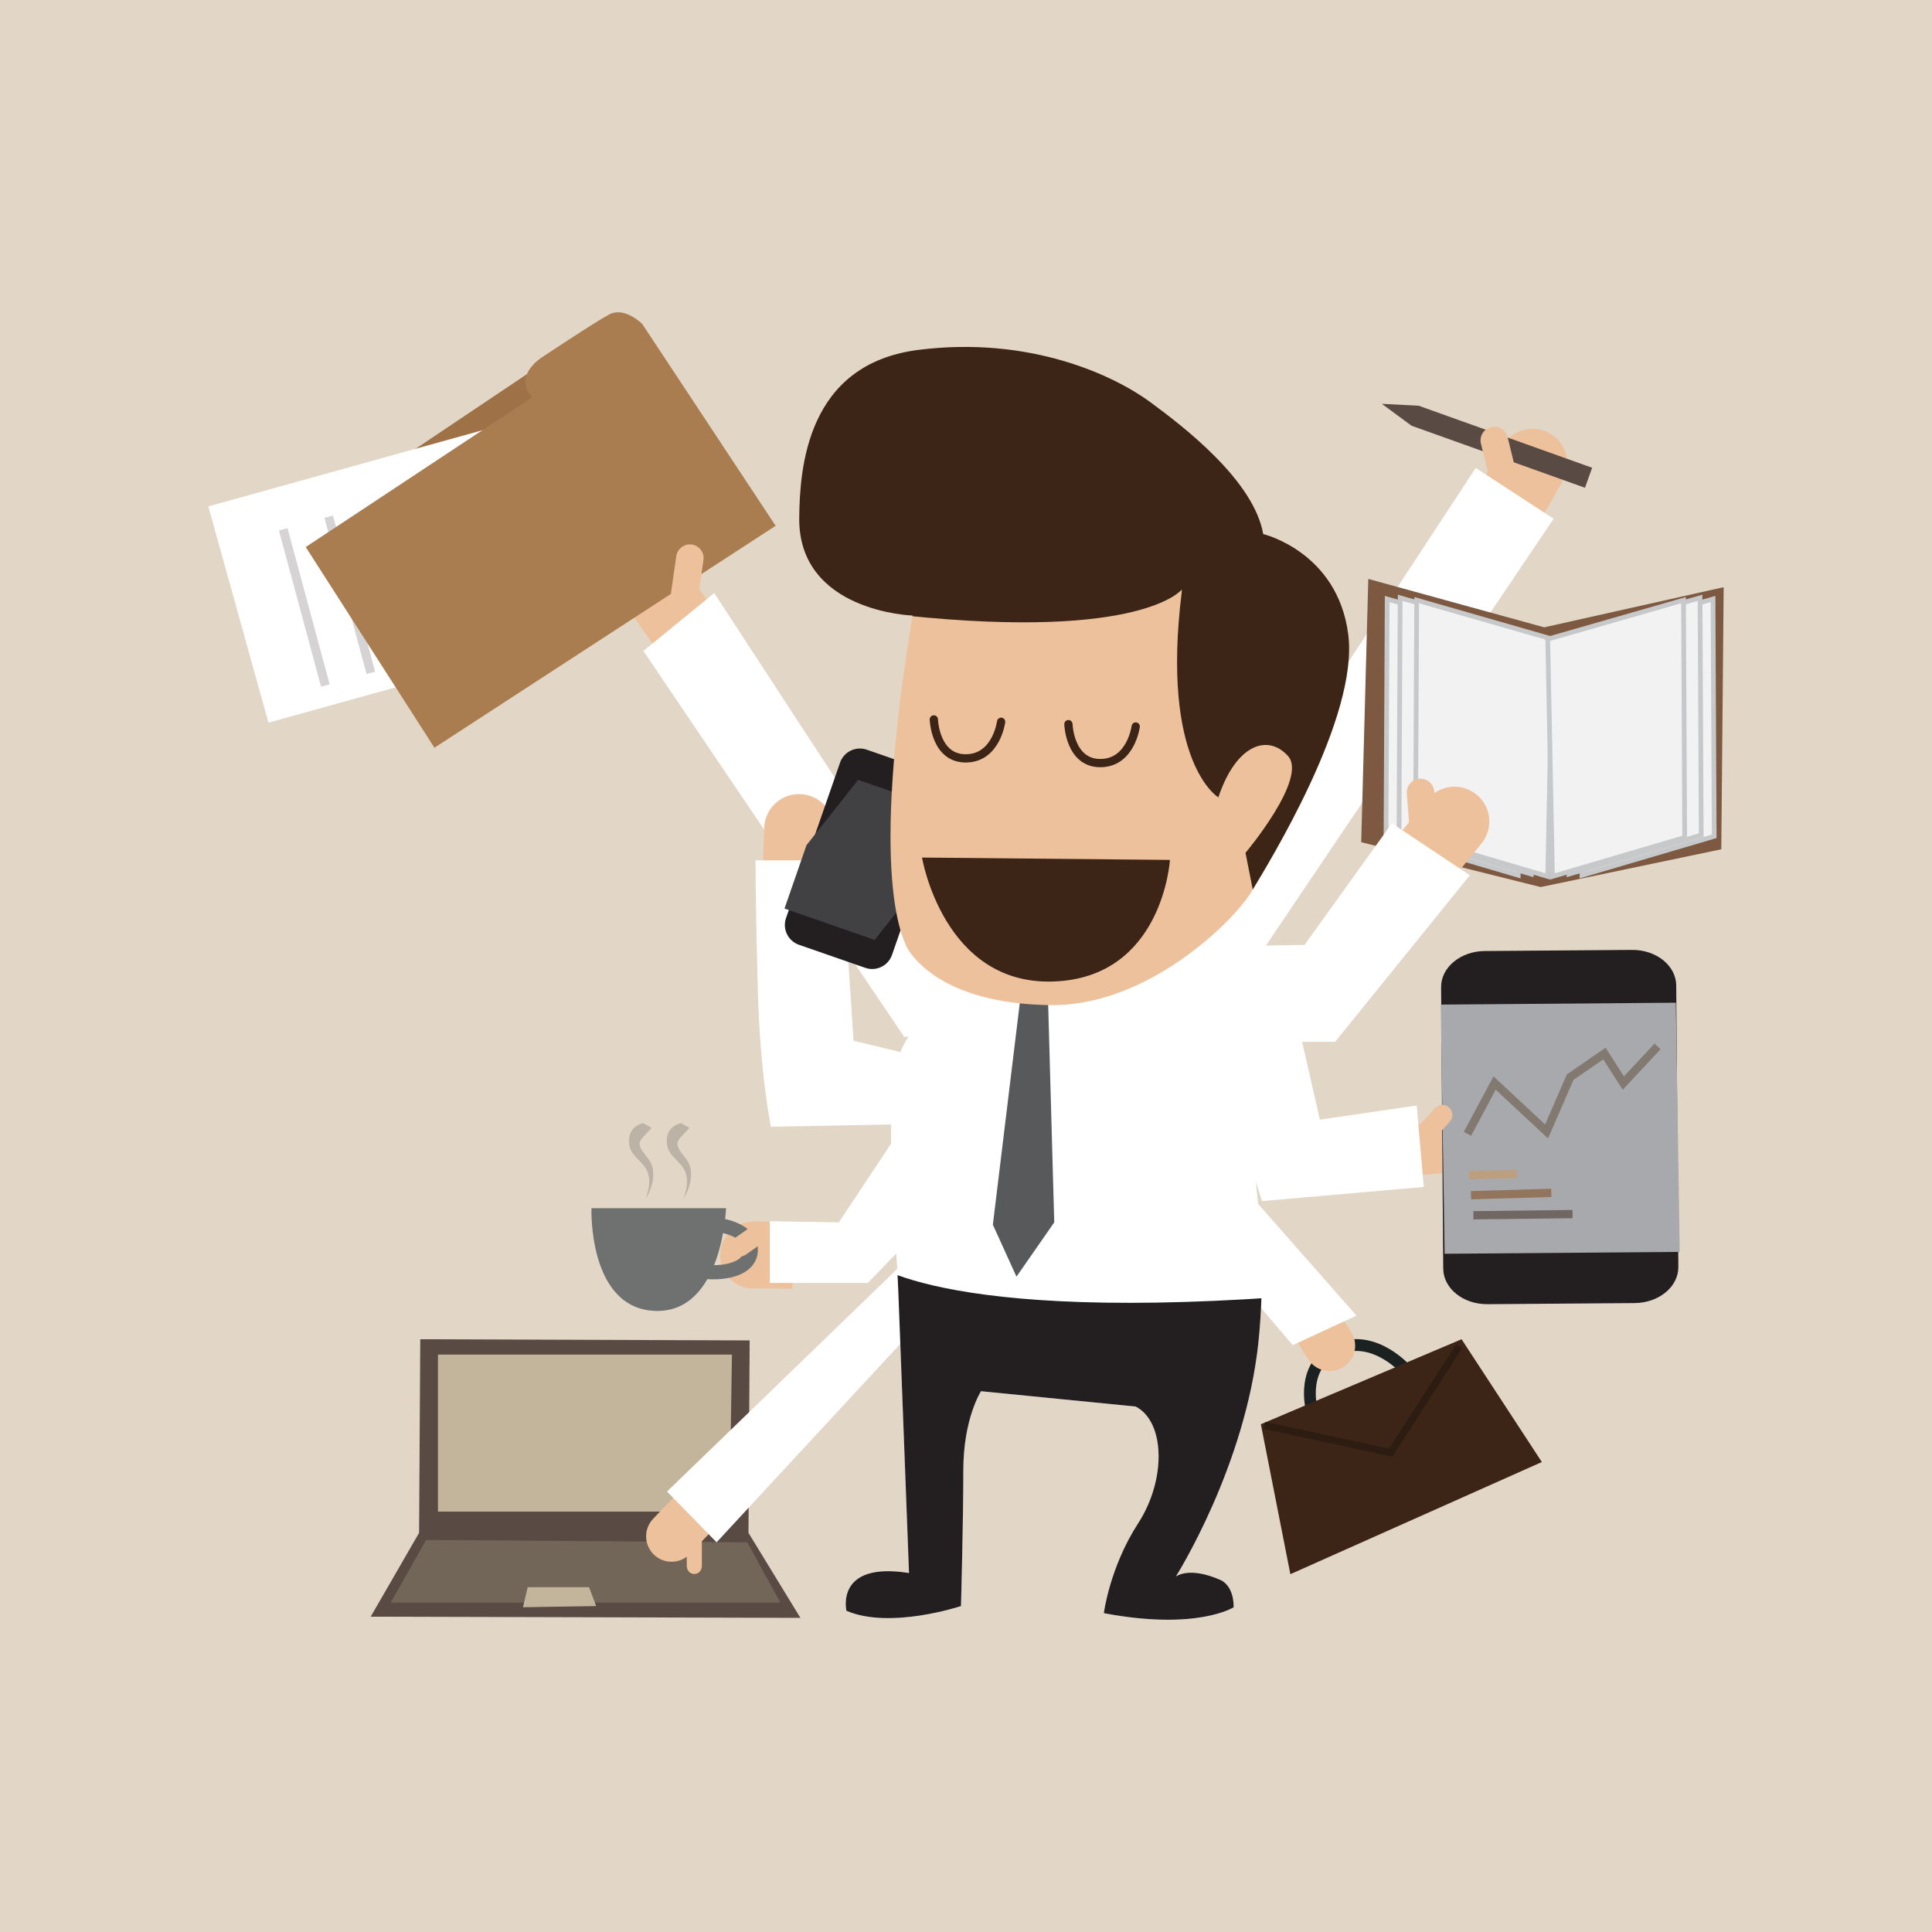 <?xml version="1.0" encoding="utf-8"?>
<!-- Generator: Adobe Illustrator 16.0.0, SVG Export Plug-In . SVG Version: 6.00 Build 0)  -->
<!DOCTYPE svg PUBLIC "-//W3C//DTD SVG 1.1//EN" "http://www.w3.org/Graphics/SVG/1.1/DTD/svg11.dtd">
<svg version="1.1" id="Calque_1" xmlns="http://www.w3.org/2000/svg" xmlns:xlink="http://www.w3.org/1999/xlink" x="0px" y="0px"
	 width="256px" height="256px" viewBox="0 0 256 256" enable-background="new 0 0 256 256" xml:space="preserve">
<rect fill="#E2D6C6" width="256" height="256"/>
<g>
	<path fill="#EDC19C" d="M196.38,63.851l2.697-4.717c1.262-2.209,4.078-2.977,6.289-1.713l0,0c2.21,1.264,2.977,4.081,1.713,6.29
		l-2.697,4.717"/>
	<polygon fill="#594A43" points="210.966,61.981 210.019,64.632 187.04,56.414 183.095,53.508 187.987,53.763 	"/>
	<path fill="#EDC19C" d="M197.453,63.774c0.237,0.976,1.223,1.574,2.198,1.336l0,0c0.976-0.238,1.573-1.223,1.336-2.199
		l-1.219-4.989c-0.24-0.976-1.224-1.574-2.199-1.335l0,0c-0.976,0.238-1.574,1.223-1.336,2.198L197.453,63.774z"/>
	<polyline fill="#FFFFFF" points="195.541,62.005 205.866,68.732 163.159,132.089 155.493,123.016 	"/>
	<g>
		<polygon fill="#7D5941" points="181.306,76.71 204.614,83.124 228.394,77.805 228.08,112.535 204.146,117.541 180.367,111.596 		
			"/>
		<polygon fill="#F2F2F2" stroke="#C7C8CA" stroke-width="0.626" stroke-miterlimit="10" points="201.8,84.532 183.81,79.37 
			183.652,110.813 201.173,115.976 		"/>
		<polygon fill="#F2F2F2" stroke="#C7C8CA" stroke-width="0.626" stroke-miterlimit="10" points="203.52,84.376 185.529,79.213 
			185.374,110.657 202.895,115.82 		"/>
		<polygon fill="#F2F2F2" stroke="#C7C8CA" stroke-width="0.626" stroke-miterlimit="10" points="205.71,84.689 187.72,79.526 
			187.563,110.97 205.085,116.132 		"/>
		<polygon fill="#F2F2F2" stroke="#C7C8CA" stroke-width="0.626" stroke-miterlimit="10" points="208.995,84.532 226.985,79.37 
			227.142,110.813 209.621,115.976 		"/>
		<polygon fill="#F2F2F2" stroke="#C7C8CA" stroke-width="0.626" stroke-miterlimit="10" points="207.274,84.376 225.265,79.213 
			225.421,110.657 207.899,115.82 		"/>
		<polygon fill="#F2F2F2" stroke="#C7C8CA" stroke-width="0.626" stroke-miterlimit="10" points="205.085,84.689 223.075,79.526 
			223.231,110.97 205.71,116.132 		"/>
	</g>
	<g>
		<polygon fill="#594A43" points="55.687,177.456 99.333,177.613 99.177,203.112 106.06,214.375 49.116,214.219 55.53,203.112 		"/>
		<polyline fill="#C3B59B" points="96.986,179.49 58.032,179.49 58.032,200.296 96.673,200.296 		"/>
		<polygon fill="#726658" points="56.469,204.05 99.02,204.363 103.399,212.341 51.775,212.341 		"/>
		<polygon fill="#C3B59B" points="69.921,210.308 78.058,210.308 78.996,212.811 69.296,212.968 		"/>
	</g>
	<path fill="#EDC19C" d="M187.133,149.004l3.96-0.305c1.855-0.143,3.475,1.246,3.619,3.102l0,0c0.142,1.856-1.248,3.477-3.104,3.619
		l-3.96,0.304"/>
	<g>
		<g>
			<defs>
				<path id="SVGID_32_" d="M222.39,167.868c0.02,2.625-2.57,4.771-5.787,4.796l-19.508,0.147c-3.215,0.024-5.838-2.083-5.859-4.707
					l-0.283-37.294c-0.02-2.624,2.572-4.771,5.788-4.795l19.507-0.148c3.216-0.024,5.84,2.083,5.86,4.707L222.39,167.868z"/>
			</defs>
			<use xlink:href="#SVGID_32_"  overflow="visible" fill="#231F20"/>
			<clipPath id="SVGID_1_">
				<use xlink:href="#SVGID_32_"  overflow="visible"/>
			</clipPath>
			
				<rect x="189.64" y="133.069" transform="matrix(1 -0.008 0.008 1 -1.131 1.572)" clip-path="url(#SVGID_1_)" fill="#A8A9AD" width="33.484" height="33.02"/>
		</g>
		<polyline fill="none" stroke="#827970" stroke-width="1.095" stroke-miterlimit="10" points="194.446,150.236 198.044,143.509 
			204.928,149.923 208.056,142.727 212.593,139.598 215.097,143.509 219.633,138.66 		"/>
		
			<line fill="none" stroke="#BC9F7F" stroke-width="1.095" stroke-miterlimit="10" x1="194.603" y1="155.711" x2="201.017" y2="155.555"/>
		
			<line fill="none" stroke="#93755D" stroke-width="1.095" stroke-miterlimit="10" x1="194.915" y1="158.371" x2="205.554" y2="158.058"/>
		
			<line fill="none" stroke="#706762" stroke-width="1.095" stroke-miterlimit="10" x1="195.229" y1="161.03" x2="208.37" y2="160.874"/>
	</g>
	<path fill="#EDC19C" d="M187.618,149.622c-0.492,0.545-0.449,1.386,0.096,1.878l0,0c0.543,0.493,1.385,0.451,1.877-0.094
		l2.519-2.785c0.492-0.545,0.45-1.386-0.096-1.878l0,0c-0.544-0.493-1.384-0.451-1.877,0.094L187.618,149.622z"/>
	<g>
		<path fill="none" stroke="#1B2121" stroke-width="1.564" stroke-miterlimit="10" d="M173.796,186.686
			c0,0-1.563-5.944,3.443-7.978c5.005-2.033,9.229,2.972,9.229,2.972"/>
		<polygon fill="#3C2517" points="167.07,188.719 193.664,177.456 204.302,193.726 170.98,208.587 		"/>
		<polyline fill="none" stroke="#2D1C11" stroke-width="0.939" stroke-miterlimit="10" points="167.539,188.876 184.278,192.474 
			193.351,178.395 		"/>
	</g>
	<path fill="#EDC19C" d="M104.964,170.729h-5.162c-2.418,0-4.381-1.961-4.381-4.38l0,0c0-2.418,1.963-4.38,4.381-4.38h5.162"/>
	<path fill="#EDC19C" d="M94.164,203.009l-2.733,2.882c-1.282,1.35-3.415,1.406-4.765,0.125l0,0
		c-1.351-1.281-1.407-3.414-0.125-4.764l2.733-2.882"/>
	<path fill="#EDC19C" d="M93,203.128c0-0.6-0.4-1.087-1-1.087l0,0c-0.602,0-1,0.487-1,1.087v4.346c0,0.6,0.398,1.086,1,1.086l0,0
		c0.6,0,1-0.486,1-1.086V203.128z"/>
	<path fill="#EDC19C" d="M176.889,173.142l2.144,3.344c1.004,1.566,0.549,3.651-1.019,4.656l0,0
		c-1.567,1.005-3.652,0.548-4.656-1.019l-2.144-3.344"/>
	<path fill="#EDC19C" d="M185.726,110.156l3.43-4.214c1.606-1.975,4.511-2.272,6.485-0.665l0,0c1.976,1.606,2.272,4.511,0.665,6.485
		l-3.43,4.214"/>
	<path fill="#EDC19C" d="M186.798,110.256c0.076,1.002,0.949,1.752,1.952,1.676l0,0c1.001-0.077,1.751-0.95,1.675-1.952l-0.389-5.12
		c-0.078-1.002-0.951-1.752-1.953-1.676l0,0c-1.001,0.077-1.752,0.95-1.675,1.952L186.798,110.256z"/>
	<path fill="#EDC19C" d="M94.18,80.206l-3.138-4.436c-1.469-2.079-4.346-2.572-6.424-1.102l0,0c-2.08,1.47-2.572,4.348-1.103,6.426
		l3.138,4.436"/>
	<path fill="#EDC19C" d="M105.2,161.977l-5.17-0.137c-2.422-0.065-4.438,1.847-4.502,4.269l0,0c-0.063,2.423,1.848,4.438,4.27,4.502
		l5.17,0.137"/>
	<polygon fill="#FFFFFF" points="85.253,86.253 94.64,78.587 132.341,136.313 119.826,137.408 	"/>
	<path fill="#EDC19C" d="M110.284,115.426l0.197-5.43c0.093-2.544-1.895-4.682-4.439-4.774l0,0
		c-2.545-0.093-4.682,1.896-4.773,4.439l-0.197,5.43"/>
	<polygon fill="#FFFFFF" points="184.435,109.093 194.759,115.976 176.925,138.034 144.073,138.19 144.542,125.675 172.858,125.206 
			"/>
	<polygon fill="#FFFFFF" points="174.892,148.359 187.72,146.481 188.659,157.276 167.226,159.153 159.405,135.218 171.606,133.967 
			"/>
	<polygon fill="#FFFFFF" points="179.741,174.328 171.294,178.238 161.282,166.505 163.629,156.024 	"/>
	<polygon fill="#FFFFFF" points="94.952,204.363 88.382,197.637 121.547,165.567 124.206,172.763 	"/>
	<polygon fill="#FFFFFF" points="119.669,149.141 111.148,161.969 102,161.813 102,170 114.977,170 123.58,161.135 	"/>
	<path fill="#FFFFFF" d="M118.731,148.985l-16.584,0.313c0,0-1.406-6.698-1.72-17.805S100.114,114,100.114,114h11.42l1.564,23.906
		l9.699,2.332L118.731,148.985z"/>
	<g>
		<defs>
			<path id="SVGID_34_" d="M137.659,129.43c11.719,0.576,21.746,2.19,24.404,8.761c2.66,6.57,6.415,22.996,4.693,39.579
				c-1.721,16.582-10.95,31.131-10.95,31.131s1.721-1.408,5.944,0.469c0,0,1.721,0.625,1.721,3.599c0,0-4.85,3.128-17.208,0.782
				c0,0,0.782-6.101,4.536-11.889c3.754-5.788,3.599-13.454-0.312-15.487l-20.495-2.033c0,0-2.346,3.598-2.346,10.481
				c0,6.883-0.313,17.99-0.313,17.99s-9.387,3.129-15.174,0.625c0,0-1.564-6.57,8.291-5.006c0,0-1.096-28.628-1.409-37.076
				c-0.312-8.447-2.033-25.499,0-31.288C121.077,134.279,128.118,128.96,137.659,129.43z"/>
		</defs>
		<use xlink:href="#SVGID_34_"  overflow="visible" fill="#FFFFFF"/>
		<clipPath id="SVGID_3_">
			<use xlink:href="#SVGID_34_"  overflow="visible"/>
		</clipPath>
		<path clip-path="url(#SVGID_3_)" fill="#231F20" d="M114.508,166.662c0,0,8.604,9.073,59.758,4.85
			c51.155-4.224,1.722,48.965,1.722,48.965l-41.926,4.536l-28.94-6.101L114.508,166.662z"/>
	</g>
	<polygon fill="#58595B" points="135.626,128.804 131.559,162.282 134.688,169.165 139.693,161.969 138.755,128.335 	"/>
	<g>
		<defs>
			<path id="SVGID_36_" d="M118.194,126.532c-0.504,1.45-2.089,2.216-3.538,1.712l-8.792-3.056
				c-1.449-0.504-2.217-2.088-1.711-3.537l7.16-20.602c0.506-1.449,2.088-2.216,3.538-1.712l8.792,3.057
				c1.449,0.504,2.216,2.087,1.712,3.537L118.194,126.532z"/>
		</defs>
		<use xlink:href="#SVGID_36_"  overflow="visible" fill="#231F20"/>
		<clipPath id="SVGID_4_">
			<use xlink:href="#SVGID_36_"  overflow="visible"/>
		</clipPath>
		
			<rect x="106.589" y="104.221" transform="matrix(0.945 0.328 -0.328 0.945 43.741 -31.306)" clip-path="url(#SVGID_4_)" fill="#414143" width="15.977" height="19.31"/>
	</g>
	<g>
		<defs>
			<path id="SVGID_38_" d="M105.903,68.576c0.08-6.461,0.939-20.337,15.8-22.214c14.86-1.878,25.969,3.441,30.661,6.883
				c4.694,3.442,13.767,10.481,15.02,17.521c0,0,9.855,2.347,11.262,13.297c1.408,10.951-10.48,30.192-12.828,34.103
				c-2.346,3.911-13.766,15.175-26.594,15.018c-12.827-0.156-17.207-5.162-18.459-6.727s-5.632-10.012,0.156-44.897
				C120.921,81.56,105.747,81.091,105.903,68.576z"/>
		</defs>
		<use xlink:href="#SVGID_38_"  overflow="visible" fill="#EDC19C"/>
		<clipPath id="SVGID_6_">
			<use xlink:href="#SVGID_38_"  overflow="visible"/>
		</clipPath>
		<path clip-path="url(#SVGID_6_)" fill="#3C2517" d="M156.589,78.118c0,0-5.162,6.727-36.607,3.442
			c-31.443-3.285-23.465-31.757-23.465-31.757l26.75-15.174l37.232,7.196l25.969,28.628l-4.067,42.395l-15.017,12.046l-2.348-11.889
			c0,0,8.291-9.856,5.633-12.828c-2.66-2.972-6.884-1.564-9.23,5.476c0,0-7.665-4.537-4.85-27.22"/>
		<path clip-path="url(#SVGID_6_)" fill="#3C2517" d="M122.172,113.63l32.853,0.313c0,0-0.939,15.644-15.487,16.113
			C124.988,130.525,122.172,113.63,122.172,113.63z"/>
		
			<path clip-path="url(#SVGID_6_)" fill="none" stroke="#3C2517" stroke-width="1.095" stroke-linecap="round" stroke-miterlimit="10" d="
			M123.737,95.327c0,0,0.156,5.162,4.223,5.162c4.068,0,4.693-4.849,4.693-4.849"/>
		
			<path clip-path="url(#SVGID_6_)" fill="none" stroke="#3C2517" stroke-width="1.095" stroke-linecap="round" stroke-miterlimit="10" d="
			M141.57,95.952c0,0,0.157,5.162,4.224,5.162c4.068,0,4.694-4.849,4.694-4.849"/>
	</g>
	<g>
		<polygon fill="#9E7147" points="74.616,46.362 46.612,65.134 52.714,73.269 79.777,55.122 		"/>
		<g>
			
				<rect x="37.069" y="54.708" transform="matrix(-0.268 -0.964 0.964 -0.268 -7.232 146.156)" fill="#FFFFFF" width="29.727" height="42.238"/>
			
				<line fill="none" stroke="#D5D3D4" stroke-width="1.177" stroke-miterlimit="10" x1="43.111" y1="90.832" x2="37.528" y2="70.141"/>
			
				<line fill="none" stroke="#D5D3D4" stroke-width="1.177" stroke-miterlimit="10" x1="49.141" y1="89.158" x2="43.558" y2="68.466"/>
			
				<line fill="none" stroke="#D5D3D4" stroke-width="1.177" stroke-miterlimit="10" x1="55.17" y1="87.484" x2="49.587" y2="66.792"/>
		</g>
		<path fill="#A97D50" d="M40.512,72.486l17.052,26.594l45.211-29.41L85.097,42.92c0,0-2.346-2.347-4.381-1.251
			c-2.033,1.095-9.073,5.789-9.073,5.789s-3.754,2.502-1.095,5.162L40.512,72.486z"/>
	</g>
	<path fill="#EDC19C" d="M92.478,79.295c-0.143,0.994-1.064,1.683-2.06,1.54l0,0c-0.994-0.144-1.685-1.066-1.54-2.06l0.734-5.083
		c0.144-0.994,1.066-1.684,2.061-1.54l0,0c0.994,0.144,1.684,1.066,1.54,2.06L92.478,79.295z"/>
	<g>
		<path fill="#BCB2A6" d="M86.348,149.454l-1.095-0.625c0,0-2.19,0.313-1.877,2.816c0.313,2.503,3.91,2.347,2.191,7.196
			c0,0,2.032-3.129,0.311-5.319C84.157,151.331,84.472,151.487,86.348,149.454z"/>
		<path fill="#BCB2A6" d="M91.354,149.454l-1.096-0.625c0,0-2.189,0.313-1.877,2.816c0.313,2.503,3.911,2.347,2.189,7.196
			c0,0,2.035-3.129,0.313-5.319C89.164,151.331,89.478,151.487,91.354,149.454z"/>
		<path fill="#6F7170" d="M78.37,160.091h17.833c0,0-0.469,13.923-9.386,13.61C77.901,173.389,78.37,160.091,78.37,160.091z"/>
		<path fill="none" stroke="#6F7170" stroke-width="1.877" stroke-miterlimit="10" d="M94.952,162.282c0,0,4.693,0.469,4.537,3.441
			s-5.007,3.129-6.883,2.659"/>
	</g>
	<path fill="#EDC19C" d="M98.794,166.265c-0.541,0.38-1.392,0.257-1.898-0.274l0,0c-0.508-0.531-0.48-1.269,0.061-1.648l2.766-1.94
		c0.541-0.379,1.392-0.257,1.9,0.274l0,0c0.506,0.531,0.479,1.269-0.063,1.648L98.794,166.265z"/>
</g>
</svg>
